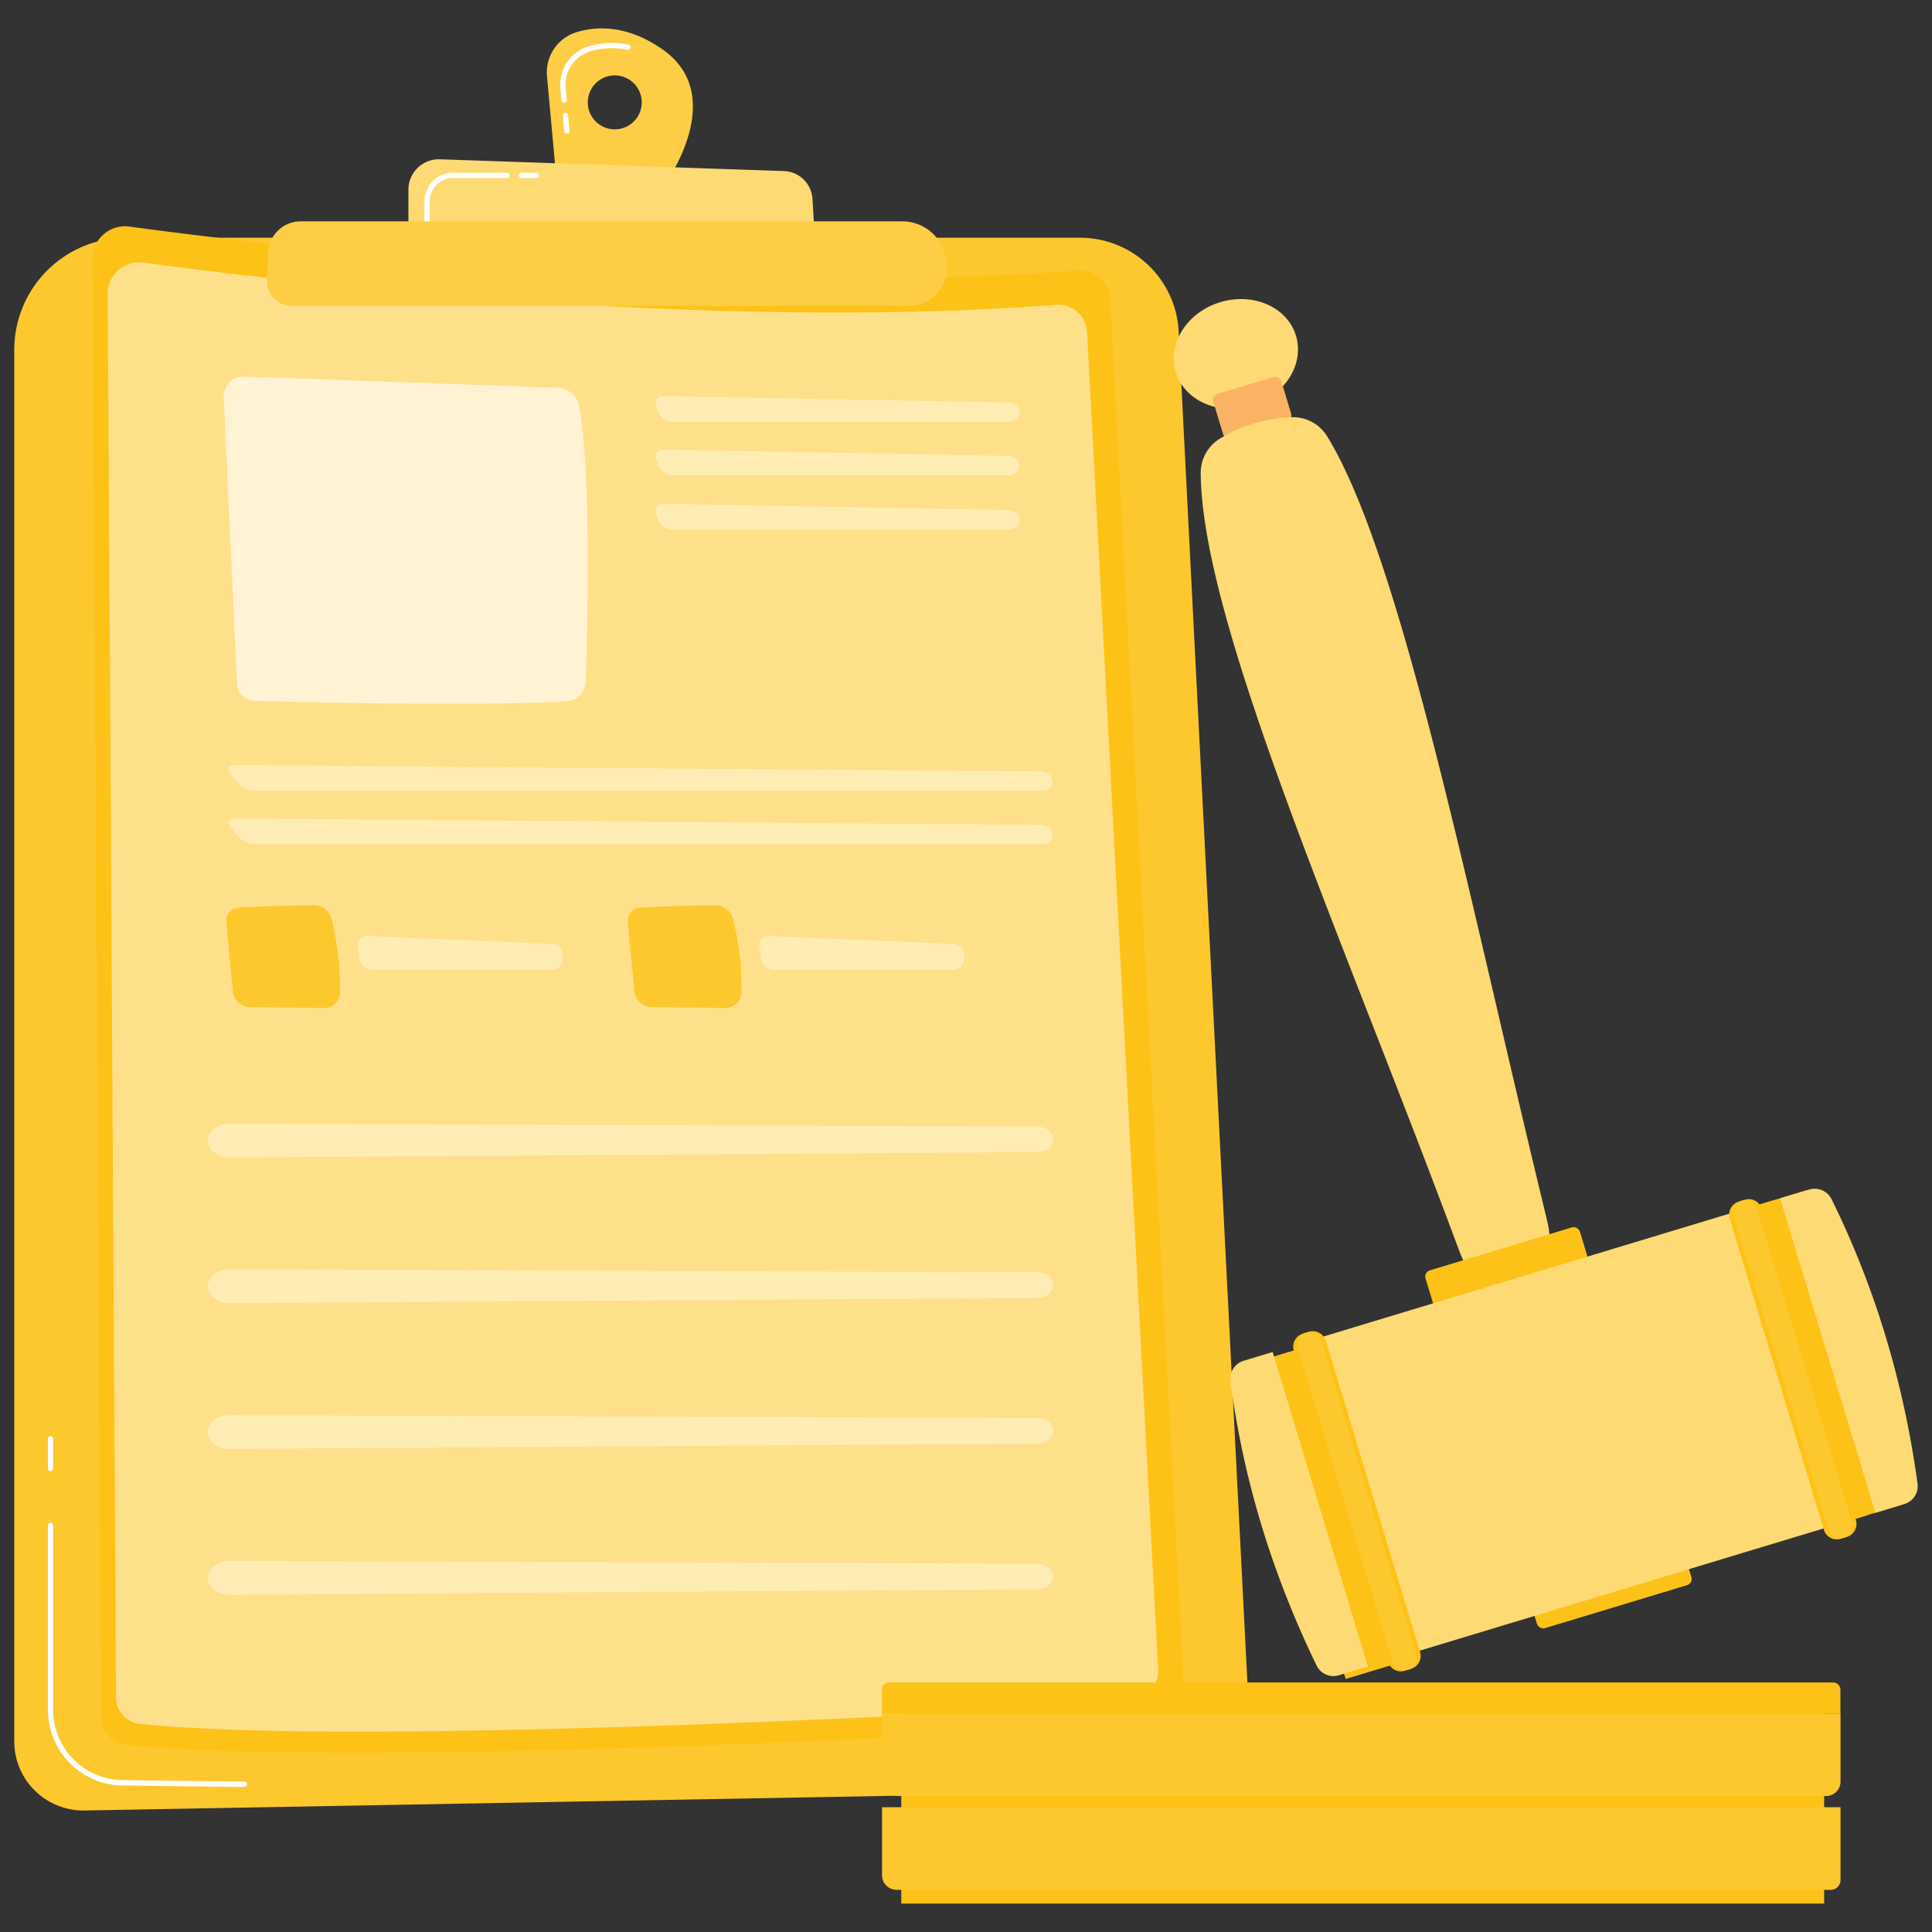 <svg id="Layer_3" data-name="Layer 3" xmlns="http://www.w3.org/2000/svg" viewBox="0 0 1024 1024"><rect x="0" y="0" width="1024" height="1024" fill="#333333" stroke="none"/><defs><style>.cls-1{fill:#fdc82e;}.cls-2{fill:#fff;}.cls-3{fill:#fdc217;}.cls-4{fill:#fee08b;}.cls-5{fill:#fff9e8;opacity:0.78;}.cls-6{opacity:0.6;}.cls-7{fill:#fff3d1;}.cls-8{fill:#fdce45;}.cls-9{fill:#feda74;}.cls-10{fill:#fab365;}</style></defs><path class="cls-1" d="M7.56,185.47A59.44,59.44,0,0,1,67,126H572.42a52.36,52.36,0,0,1,52.3,49.7L662,908.5a38.6,38.6,0,0,1-37.86,40.57L44.88,959.6A36.65,36.65,0,0,1,7.56,923Z"/><path class="cls-2" d="M129.55,947.14h0l-64.82-.83A40,40,0,0,1,25.4,906.49V808.63a1.39,1.39,0,1,1,2.77,0v97.86a37.2,37.2,0,0,0,36.58,37l64.81.84a1.38,1.38,0,0,1,0,2.76Z"/><path class="cls-2" d="M26.79,779.7a1.39,1.39,0,0,1-1.39-1.39V762.46a1.39,1.39,0,0,1,2.77,0v15.85A1.38,1.38,0,0,1,26.79,779.7Z"/><path class="cls-3" d="M49,137.31a17.27,17.27,0,0,1,19.58-17.22c69,9.36,306.37,38.31,502.6,23.25a16,16,0,0,1,17.19,15l39.12,736a18.38,18.38,0,0,1-17.26,19.32c-82.53,4.88-422.42,23.77-543.66,11.07a14.56,14.56,0,0,1-13-14.41Z"/><path class="cls-4" d="M57.1,155.76A16.61,16.61,0,0,1,76,139.19c66.42,9,294.82,36.86,483.66,22.37A15.35,15.35,0,0,1,576.16,176L613.8,884.37A17.68,17.68,0,0,1,597.2,903c-79.43,4.7-406.52,22.87-523.19,10.65a14,14,0,0,1-12.53-13.86Z"/><path class="cls-5" d="M118.59,210.37l7,151.85a9.66,9.66,0,0,0,9.37,9.21c28.13.8,115.76,2.93,165.24.35a10.79,10.79,0,0,0,10.22-10.42c.94-28.48,3-111.37-3.49-146a12.14,12.14,0,0,0-11.55-9.89L129.2,199.63A10.27,10.27,0,0,0,118.59,210.37Z"/><g class="cls-6"><path class="cls-7" d="M534.75,223.59a5.23,5.23,0,0,0,5.5-5.1c-.08-2.8-2.69-5.14-5.8-5.19L351.62,210c-3.1-.06-4.8,2.3-3.77,5.23l1,3a8.58,8.58,0,0,0,7.53,5.33Z"/></g><g class="cls-6"><path class="cls-7" d="M351.62,238.35c-3.1-.06-4.8,2.3-3.77,5.23l1,3a8.58,8.58,0,0,0,7.53,5.33H534.75a5.23,5.23,0,0,0,5.5-5.1c-.08-2.8-2.69-5.14-5.8-5.19Z"/></g><g class="cls-6"><path class="cls-7" d="M351.62,267.07c-3.1-.06-4.8,2.3-3.77,5.23l1,3a8.58,8.58,0,0,0,7.53,5.33H534.75a5.23,5.23,0,0,0,5.5-5.1c-.08-2.8-2.69-5.14-5.8-5.19Z"/></g><g class="cls-6"><path class="cls-7" d="M552.46,419.13c3.1,0,5.49-2.3,5.31-5.1s-2.88-5.11-6-5.14l-427.59-3.37c-3.11,0-4.07,2-2.13,4.38l3.83,4.8a13.26,13.26,0,0,0,9.17,4.43Z"/></g><g class="cls-6"><path class="cls-7" d="M124.19,433.83c-3.11,0-4.07,1.95-2.13,4.38l3.83,4.8a13.26,13.26,0,0,0,9.17,4.43h417.4c3.1,0,5.49-2.3,5.31-5.1s-2.88-5.11-6-5.14Z"/></g><path class="cls-1" d="M126.21,481.1c10.27-.79,29.5-1.15,40.08-1.3a9.59,9.59,0,0,1,9.47,7.34,156.65,156.65,0,0,1,4.51,38.75,8.52,8.52,0,0,1-8.6,8.34l-39.06-.42a9.38,9.38,0,0,1-9.24-8.51l-3.43-36.74A6.84,6.84,0,0,1,126.21,481.1Z"/><g class="cls-6"><path class="cls-7" d="M194.5,496.18a4.5,4.5,0,0,0-4.81,5.35l1,6.83a6.8,6.8,0,0,0,6.5,5.59h95.4a5.58,5.58,0,0,0,5.58-5.65l0-2.14a6.05,6.05,0,0,0-5.71-5.89Z"/></g><path class="cls-1" d="M339,481.1c10.27-.79,29.5-1.15,40.08-1.3a9.59,9.59,0,0,1,9.47,7.34,156.17,156.17,0,0,1,4.51,38.75,8.52,8.52,0,0,1-8.6,8.34l-39.06-.42a9.37,9.37,0,0,1-9.23-8.51l-3.44-36.74A6.84,6.84,0,0,1,339,481.1Z"/><g class="cls-6"><path class="cls-7" d="M407.29,496.18a4.5,4.5,0,0,0-4.81,5.35l1,6.83A6.78,6.78,0,0,0,410,514h95.4A5.58,5.58,0,0,0,511,508.3l0-2.14a6,6,0,0,0-5.71-5.89Z"/></g><g class="cls-6"><path class="cls-7" d="M110.56,606.81c1.34,4,6,6.7,11.2,6.67l427.85-2.85c4.84,0,8.72-3.14,8.61-6.91s-3.94-6.61-8.64-6.62l-427.86-1.52C114.17,595.55,108.64,601.12,110.56,606.81Z"/></g><g class="cls-6"><path class="cls-7" d="M110.56,684.06c1.34,4,6,6.7,11.2,6.66l427.85-2.84c4.84,0,8.72-3.14,8.61-6.92s-3.94-6.6-8.64-6.61l-427.86-1.53C114.17,672.8,108.64,678.36,110.56,684.06Z"/></g><g class="cls-6"><path class="cls-7" d="M110.56,761.3c1.34,4,6,6.71,11.2,6.67l427.85-2.84c4.84,0,8.72-3.15,8.61-6.92s-3.94-6.6-8.64-6.62l-427.86-1.52C114.17,750.05,108.64,755.61,110.56,761.3Z"/></g><g class="cls-6"><path class="cls-7" d="M110.56,838.55h0c1.34,4,6,6.7,11.2,6.67l427.85-2.84c4.84,0,8.72-3.15,8.61-6.92s-3.94-6.6-8.64-6.62l-427.86-1.52C114.17,827.29,108.64,832.86,110.56,838.55Z"/></g><path class="cls-8" d="M351.06,26.12C332.8,13.42,316.93,13.67,305.75,17a22.3,22.3,0,0,0-15.83,23.44L294.74,93l57.35,5.09S386.86,51,351.06,26.12ZM325.84,68.56a14.3,14.3,0,1,1,14.3-14.3A14.3,14.3,0,0,1,325.84,68.56Z"/><path class="cls-2" d="M300.47,70.88a1.39,1.39,0,0,1-1.38-1.26l-.77-8.38a1.39,1.39,0,0,1,2.76-.25l.77,8.38a1.38,1.38,0,0,1-1.25,1.5ZM299,54.46a1.38,1.38,0,0,1-1.37-1.25L297,46.85a21.29,21.29,0,0,1,15.09-22.33,42.85,42.85,0,0,1,21-.86,1.38,1.38,0,1,1-.56,2.71,40.21,40.21,0,0,0-19.62.81,18.5,18.5,0,0,0-13.11,19.41l.58,6.36a1.39,1.39,0,0,1-1.25,1.51Z"/><path class="cls-9" d="M216.47,127V100.55a16.13,16.13,0,0,1,16.69-16.12L415.5,90.67a15.71,15.71,0,0,1,15.13,14.75l1.52,25.41Z"/><path class="cls-2" d="M284.46,94.39h-7.84a1.39,1.39,0,1,1,0-2.77h7.84a1.39,1.39,0,0,1,0,2.77Z"/><path class="cls-2" d="M226.34,118.7a1.38,1.38,0,0,1-1.38-1.39v-10.7a15,15,0,0,1,15-15h28.83a1.39,1.39,0,0,1,0,2.77H240a12.24,12.24,0,0,0-12.23,12.22v10.7A1.38,1.38,0,0,1,226.34,118.7Z"/><path class="cls-8" d="M142.18,133.68a17.18,17.18,0,0,1,17.16-16.36H478.19a23.57,23.57,0,0,1,23.22,19.55l.27,1.56a20.24,20.24,0,0,1-19.94,23.69H154.62a13.16,13.16,0,0,1-13.15-13.79Z"/><rect class="cls-3" x="477.69" y="894.95" width="489.15" height="114"/><path class="cls-1" d="M467.51,957.87h508a0,0,0,0,1,0,0v38.61a5.17,5.17,0,0,1-5.17,5.17H475.24a7.73,7.73,0,0,1-7.73-7.73v-36A0,0,0,0,1,467.51,957.87Z"/><path class="cls-1" d="M467.51,908.17h508a0,0,0,0,1,0,0v36.11a7.67,7.67,0,0,1-7.67,7.67H477.08a9.57,9.57,0,0,1-9.57-9.57V908.17A0,0,0,0,1,467.51,908.17Z"/><path class="cls-3" d="M471.35,891.75H971.62a3.84,3.84,0,0,1,3.84,3.84v12.58a0,0,0,0,1,0,0h-508a0,0,0,0,1,0,0V895.59A3.84,3.84,0,0,1,471.35,891.75Z"/><ellipse class="cls-9" cx="655.05" cy="187.54" rx="33.28" ry="28.65" transform="translate(-26.24 197.85) rotate(-16.84)"/><rect class="cls-10" x="644.87" y="203.78" width="37.66" height="24.61" rx="3.33" transform="translate(1361.54 230.6) rotate(163.16)"/><path class="cls-9" d="M646.26,232.67a78.06,78.06,0,0,1,38.44-11.55,21.33,21.33,0,0,1,18.93,10.49c39.69,65,75,245.49,116.15,414.39,2.73,11.2,2.8,20.62-7.59,23.76l-22.93,7c-10.32,3.12-14-8.87-18-19.6C710.6,494.29,637.08,330.08,636.42,251A21.18,21.18,0,0,1,646.26,232.67Z"/><rect class="cls-3" x="756.34" y="661.45" width="85.51" height="25.03" rx="3.39" transform="translate(1759.19 1087.48) rotate(163.16)"/><rect class="cls-3" x="810.13" y="827.12" width="85.51" height="25.03" rx="3.39" transform="translate(1912.46 1396.13) rotate(163.16)"/><rect class="cls-9" x="713.21" y="669.86" width="257.05" height="174.15" transform="translate(1866.69 1237.51) rotate(163.16)"/><rect class="cls-3" x="951.08" y="631.87" width="32.33" height="174.15" transform="translate(2101.31 1126.78) rotate(163.16)"/><path class="cls-9" d="M943.51,635.15l15.38-4.65a10,10,0,0,1,11.91,5.17c22.52,45.68,38,95.7,45.54,150.68a9.89,9.89,0,0,1-6.93,10.8L994,801.83Z"/><path class="cls-3" d="M921.59,636.88l3.19-1a7.2,7.2,0,0,1,9,4.8L983.67,805.6a7.2,7.2,0,0,1-4.8,9l-3.2,1a7.2,7.2,0,0,1-9-4.81L916.79,645.85A7.2,7.2,0,0,1,921.59,636.88Z"/><path class="cls-1" d="M923.19,636.4h0a6.51,6.51,0,0,1,8.12,4.35l50.31,166.18a6.51,6.51,0,0,1-4.35,8.12h0a6.5,6.5,0,0,1-8.12-4.35L918.84,644.53A6.51,6.51,0,0,1,923.19,636.4Z"/><rect class="cls-3" x="685.1" y="712.39" width="32.33" height="174.15" transform="matrix(0.96, -0.29, 0.29, 0.96, -201.56, 237.49)"/><path class="cls-9" d="M674.53,716.58l-15.37,4.66a10,10,0,0,0-7,10.91c6.6,50.49,21.45,100.72,45.68,150.64a9.89,9.89,0,0,0,11.76,5.14L725,883.26Z"/><path class="cls-3" d="M693.73,705.86l-3.19,1a7.2,7.2,0,0,0-4.8,9l49.91,164.88a7.19,7.19,0,0,0,9,4.8l3.2-1a7.2,7.2,0,0,0,4.8-9L702.71,710.67A7.21,7.21,0,0,0,693.73,705.86Z"/><path class="cls-1" d="M692.14,706.35h0a6.5,6.5,0,0,0-4.35,8.12L738.1,880.65a6.51,6.51,0,0,0,8.12,4.35h0a6.52,6.52,0,0,0,4.35-8.13L700.26,710.7A6.5,6.5,0,0,0,692.14,706.35Z"/></svg>